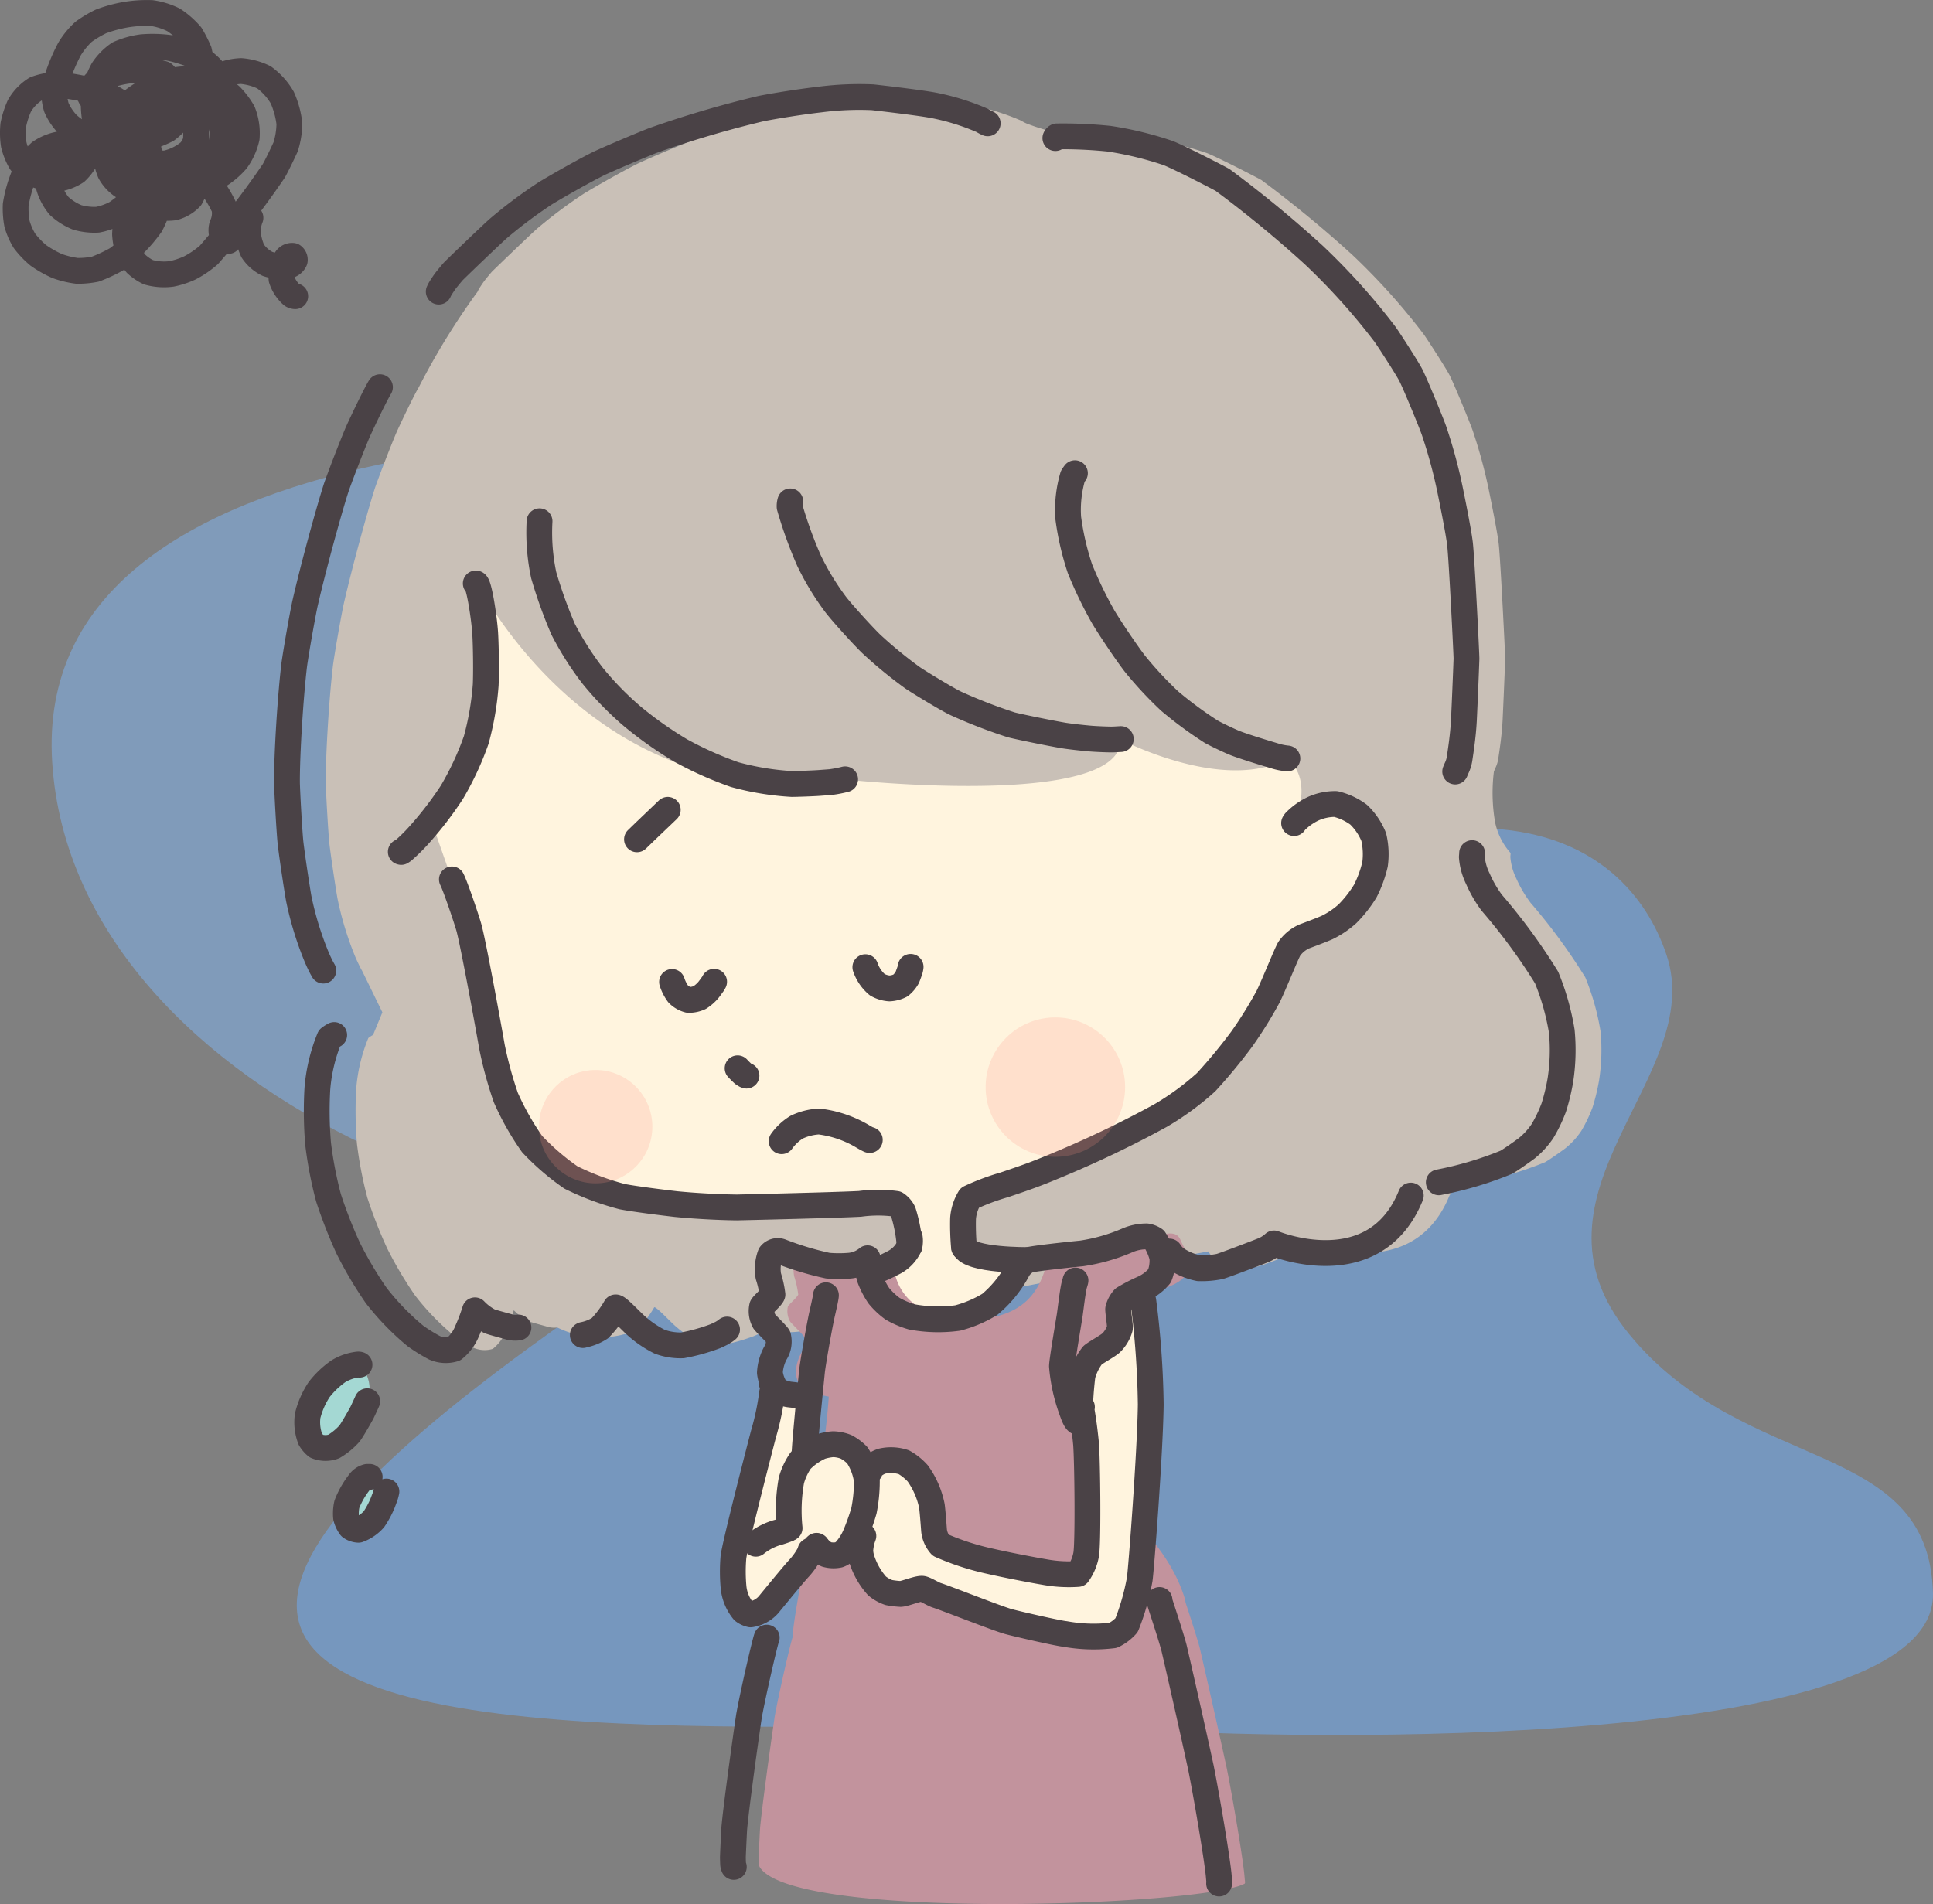 <svg xmlns="http://www.w3.org/2000/svg" width="149.8" height="147.586" viewBox="0 0 149.8 147.586">
  <rect x="0" y="0" width="149.8" height="147.586" fill="#808080" stroke="none"/>
  <g id="グループ_577" data-name="グループ 577" transform="translate(-1157 -1835.414)">
    <path id="パス_2218" data-name="パス 2218" d="M991.75,2003.211c29.6-19.365,42.076-11.6,45.224-2.144s-11.884,18.368-2.925,29.353,23.279,7.991,23.569,20.118-47.862,11.534-63.589,10.449-58.688,2.952-62.869-7.691S962.147,2022.576,991.75,2003.211Z" transform="translate(249.179 -91.622)" fill="#7697be"/>
    <path id="パス_2219" data-name="パス 2219" d="M986.109,1968.019c-22.653-1.124-70.548-1.235-68.827,25.372s42.315,41.231,62.632,34.141S1008.762,1969.143,986.109,1968.019Z" transform="translate(243.764 -98.877)" fill="#809bba"/>
    <g id="レイヤー_2" data-name="レイヤー 2" transform="translate(1152.997 1831.374)">
      <g id="レイヤー_2-2" data-name="レイヤー 2" transform="translate(26.244 11.544)">
        <path id="パス_2130" data-name="パス 2130" d="M205.026,51.256a.259.259,0,0,1,.115-.133,34.948,34.948,0,0,1,4.043.18,26.355,26.355,0,0,1,4.591,1.117c.915.366,3.757,1.827,4.211,2.084a90.24,90.24,0,0,1,7.051,5.8,50.733,50.733,0,0,1,5.533,6.157c.293.411,1.65,2.507,1.978,3.122s1.562,3.618,1.814,4.326a38.982,38.982,0,0,1,1.237,4.536c.213,1.036.685,3.385.786,4.279.136,1.21.505,8.607.5,8.888-.038,1.1-.138,3.478-.2,4.772-.065,1.225-.24,2.323-.339,3a2.641,2.641,0,0,1-.209.677c-.029.062-.07.16-.126.293a13.345,13.345,0,0,0,.083,3.878,5.12,5.12,0,0,0,1.21,2.439c0,.1-.014.2-.02.3a4.6,4.6,0,0,0,.47,1.69,9.375,9.375,0,0,0,1.1,1.869,45.046,45.046,0,0,1,4.243,5.788,19.184,19.184,0,0,1,1.176,4.161,15.338,15.338,0,0,1-.106,3.78,15.8,15.8,0,0,1-.519,2.149,11.474,11.474,0,0,1-.863,1.8,6.048,6.048,0,0,1-1.237,1.352c-.11.086-1.193.865-1.577,1.078a27.285,27.285,0,0,1-5.229,1.553,2.53,2.53,0,0,1-1.494,0l-.677,1.024c-2.8,6.922-10.6,3.708-10.6,3.708a2.854,2.854,0,0,1-.93.567c-.617.243-2.9,1.122-3.281,1.22a7.018,7.018,0,0,1-1.622.135,4.82,4.82,0,0,1-1.728-.715,1.984,1.984,0,0,1-.537-.578s-29.314,5.492-30.828,6.035a6.772,6.772,0,0,1-3.466.012c-.089.07-.151.115-.184.139a2.849,2.849,0,0,1-.28.166c-.141.073-.289.142-.446.21a14.93,14.93,0,0,1-2.539.708,4.688,4.688,0,0,1-1.763-.278,8.288,8.288,0,0,1-1.863-1.272c-.514-.473-1.381-1.409-1.562-1.393a7.906,7.906,0,0,1-1.21,1.61,3.671,3.671,0,0,1-1.311.525c-.008,0-.026.012-.018.012a7.444,7.444,0,0,1-4.976-.579,1.82,1.82,0,0,1-.832-.079c-.1-.026-.513-.141-.685-.189s-.585-.163-.72-.216a4.327,4.327,0,0,1-1.133-.85,13.363,13.363,0,0,1-.6,1.592,3.388,3.388,0,0,1-1.024,1.4,2.174,2.174,0,0,1-1.512-.089,12.717,12.717,0,0,1-1.482-.919,19.5,19.5,0,0,1-3.024-3.118,30.036,30.036,0,0,1-2.186-3.694,36.617,36.617,0,0,1-1.521-3.889,30.958,30.958,0,0,1-.807-4.194,30.385,30.385,0,0,1-.056-4.264,13.065,13.065,0,0,1,.94-3.931,2.518,2.518,0,0,1,.364-.234l.723-1.752L148.3,115.8c-.059-.1-.1-.171-.116-.206s-.289-.569-.454-.981a25.017,25.017,0,0,1-1.331-4.385c-.139-.771-.494-3.115-.632-4.258-.077-.706-.243-3.463-.281-4.654-.026-2.2.275-6.887.566-9.257.168-1.173.576-3.491.815-4.648.67-2.952,1.917-7.454,2.443-9.072.414-1.176,1.243-3.3,1.651-4.261.531-1.167,1.444-3.045,1.728-3.5a55.351,55.351,0,0,1,4.554-7.406c.048-.1.089-.181.121-.236.076-.129.324-.5.422-.627s.454-.567.578-.7,2.947-2.85,3.5-3.336a36.38,36.38,0,0,1,3.64-2.722c1.042-.637,3.175-1.836,4.219-2.347.776-.363,3.059-1.34,4.164-1.771a81.909,81.909,0,0,1,8.362-2.46c1.045-.2,2.831-.5,4.566-.7a23.126,23.126,0,0,1,4.048-.172c1.14.127,3.727.437,4.687.618a18.1,18.1,0,0,1,3.818,1.181,3.419,3.419,0,0,0,.416.221A17.245,17.245,0,0,0,205.026,51.256Z" transform="translate(-142.48 -48.056)" fill="#c9c0b7"/>
        <path id="パス_2131" data-name="パス 2131" d="M256.233,348.9v-.041c0-.067-.014-.187-.017-.225a11.55,11.55,0,0,0-.47-2.342,1.551,1.551,0,0,0-.553-.638,9.769,9.769,0,0,0-2.808,0c-1.663.086-7.107.222-9.526.277-1.461-.015-3.327-.121-4.73-.26-.962-.11-3.209-.39-4.161-.576a20.853,20.853,0,0,1-3.984-1.491,19.382,19.382,0,0,1-3-2.583,20.567,20.567,0,0,1-2.037-3.6,30.091,30.091,0,0,1-1.074-3.931c-.439-2.493-1.467-8.065-1.79-9.255-.175-.626-1.037-3.183-1.319-3.732-.513-1.458-1.644-4.687-1.644-4.687s5.971-5.666,3.649-18.259c0,0,8.97,18.077,28.455,15.182,0,0,21.43,2.348,21.37-3.094,0,0,7.964,4.175,12.91,1.482,0,0,2.076,1.337.525,5,.029-.045.053-.083.076-.113a4.913,4.913,0,0,1,1.4-1,4.127,4.127,0,0,1,1.748-.367,4.876,4.876,0,0,1,1.778.829,4.95,4.95,0,0,1,1.17,1.733,5.844,5.844,0,0,1,.1,2.117,8.991,8.991,0,0,1-.756,2.07,9.637,9.637,0,0,1-1.376,1.755,6.8,6.8,0,0,1-1.588,1.072c-.569.251-1.707.664-1.79.7a2.833,2.833,0,0,0-1.131.937c-.246.416-1.222,2.873-1.651,3.733A32.729,32.729,0,0,1,282,332.826a41.021,41.021,0,0,1-2.784,3.375,21.2,21.2,0,0,1-3.552,2.6,83,83,0,0,1-8.233,3.931c-1.388.579-2.031.81-3.857,1.429a17.69,17.69,0,0,0-2.681,1.007,3.58,3.58,0,0,0-.516,1.594,19.8,19.8,0,0,0,.074,2.25,28.017,28.017,0,0,0,4.606.98s-1.108,4.68-5.722,4.577-5.983-1.56-6.351-3.692C252.979,350.872,255.845,349.8,256.233,348.9Z" transform="translate(-207.985 -259.825)" fill="#fff4de"/>
        <path id="パス_2132" data-name="パス 2132" d="M376.659,662.057c-.1.188-1.074,4.367-1.379,6.106-.34,2.3-1.022,7.276-1.143,8.746-.032.594-.1,2.061-.1,2.141s0,.28.017.59a.586.586,0,0,0,.054.194c2.558,4.234,34.626,3.006,37.6,1.29a.251.251,0,0,0,.018-.083,1.842,1.842,0,0,0-.021-.227l-.036-.408c-.142-1.412-.844-5.626-1.361-8.221-.505-2.344-1.551-7-2.093-9.322-.21-.832-1.081-3.454-1.093-3.508a1.782,1.782,0,0,1-.033-.213c-1.377-4.669-5.366-6.816-5.366-9.028s-1.013-5.548-1.087-7.057,1.837-3.215,2.7-3.836.55-2.631.987-3.449,1.94-.767,2.769-1.749.215-1.456-.386-2.825-3.367.7-4.454.9-5.335.7-5.794,1-.522,4.468-6.461,4.273-5.525-4.715-5.525-4.715a2.538,2.538,0,0,1-1.361.572,10.065,10.065,0,0,1-1.725,0,23.814,23.814,0,0,1-3.6-1.081.729.729,0,0,0-.851.227,3.221,3.221,0,0,0-.151,1.672,7.676,7.676,0,0,1,.316,1.421c-.064.2-.712.756-.8.921a1.647,1.647,0,0,0,.166,1.167c.138.19.968.977,1.075,1.166a1.649,1.649,0,0,1-.222,1.3,3.636,3.636,0,0,0-.417,1.5,2.974,2.974,0,0,0,.5,1.314,2.508,2.508,0,0,0,1.163.395,7.44,7.44,0,0,1,.9.151C379.066,649.612,376.777,659.541,376.659,662.057Z" transform="translate(-337.481 -542.628)" fill="#c2939d"/>
        <path id="パス_2133" data-name="パス 2133" d="M159.908,697.922a.32.32,0,0,0-.107-.014,3.76,3.76,0,0,0-1.545.534,6.956,6.956,0,0,0-1.47,1.4,6.469,6.469,0,0,0-.894,2.031,3.677,3.677,0,0,0,.2,1.814,2.053,2.053,0,0,0,.473.552,1.843,1.843,0,0,0,1.349.024,5.157,5.157,0,0,0,1.21-.993c.224-.281.924-1.529.975-1.633s.283-.6.352-.756l.054-.125A2.638,2.638,0,0,0,159.908,697.922Z" transform="translate(-154.287 -599.647)" fill="#a4d8d3"/>
        <path id="パス_2134" data-name="パス 2134" d="M177.5,755.51h-.183a1.062,1.062,0,0,0-.627.438,6.709,6.709,0,0,0-.956,1.684,3.285,3.285,0,0,0-.062,1.033,2.066,2.066,0,0,0,.345.732,1.136,1.136,0,0,0,.612.215,2.954,2.954,0,0,0,1.2-.817,6.892,6.892,0,0,0,.682-1.272l.172-.454a3.308,3.308,0,0,0,.115-.423C178.9,755.676,177.5,755.51,177.5,755.51Z" transform="translate(-171.093 -648.539)" fill="#a4d8d3"/>
        <path id="パス_2135" data-name="パス 2135" d="M377,668.49l.039.756c0-.012-.243,1.547-.668,3.192-.691,2.649-2.215,8.632-2.335,9.561a13.132,13.132,0,0,0,.011,2.372,3.414,3.414,0,0,0,.765,1.814,1.432,1.432,0,0,0,.555.26,2.3,2.3,0,0,0,1.361-.721c.133-.151,1.92-2.357,2.427-2.893a5.578,5.578,0,0,0,.829-1.21.674.674,0,0,1,.015-.109c2.961,1.16,4.095-1.139,4.095-1.139-.021.065-.1.295-.124.363a5.058,5.058,0,0,0-.118.77,2.745,2.745,0,0,0,.183.857,5.672,5.672,0,0,0,1.114,1.881,2.926,2.926,0,0,0,.918.516,6.567,6.567,0,0,0,.916.109,16.143,16.143,0,0,1,1.684-.4c.231.036.842.42,1.1.5.73.221,4.639,1.783,5.567,2.041.573.151,3.851.907,4.385.962a12.48,12.48,0,0,0,3.726.109,3.366,3.366,0,0,0,1.045-.789,18.346,18.346,0,0,0,1.016-3.549c.11-.7.81-9.809.857-13.56a70.543,70.543,0,0,0-.573-8c-.051-.283-.1-.478-.132-.6-.756.259-1.824,1.21-1.746,1.982a3.371,3.371,0,0,1-1.32,2.409c-.693.558-2.56,2.117-1.563,4.412-.012.06-.02.1-.021.119s0,.041,0,.1a.923.923,0,0,0,.011.121c.036.248.183.971.328,2.5.11,1.371.174,7.681.009,8.6a3.775,3.775,0,0,1-.634,1.5,10.526,10.526,0,0,1-2.6-.151c-1.025-.172-3.063-.57-4.167-.824a19.925,19.925,0,0,1-3.881-1.255,2.065,2.065,0,0,1-.5-1.1c-.011-.085-.1-1.375-.171-1.932a6.466,6.466,0,0,0-1.09-2.524,4.268,4.268,0,0,0-1.08-.872,3.161,3.161,0,0,0-1.7-.083,2,2,0,0,0-.715.411c-.073.076-.236.281-.265.319l.048.026a13.207,13.207,0,0,0-1.842-1.86c-.844-.628-3.243.423-3.243.423v.079a.369.369,0,0,0,0,.042c.038-.983.171-2.285.389-4.47C377.736,669.5,377,668.49,377,668.49Z" transform="translate(-339.437 -568.812)" fill="#fff4de"/>
      </g>
      <g id="レイヤー_1のコピー" data-name="レイヤー 1のコピー" transform="translate(5.003 5.04)">
        <g id="レイヤー_1" data-name="レイヤー 1" transform="translate(0 0)">
          <path id="パス_2136" data-name="パス 2136" d="M209.612,297.519c.236-.026.644,2.57.729,3.851.067,1.128.082,3.1.041,4.01a22.382,22.382,0,0,1-.735,4.27,22.828,22.828,0,0,1-1.887,4.055,27.352,27.352,0,0,1-2.534,3.3,13.716,13.716,0,0,1-1.241,1.226c-.027.021-.077.054-.151.1l-.033-.009" transform="translate(-173.741 -253.295)" fill="none" stroke="#4a4246" stroke-linecap="round" stroke-linejoin="round" stroke-width="2"/>
          <path id="パス_2137" data-name="パス 2137" d="M274.659,265.64a15.862,15.862,0,0,0,.321,4.172,35.9,35.9,0,0,0,1.512,4.208,23.508,23.508,0,0,0,2.288,3.6,24.363,24.363,0,0,0,3.082,3.154,29.556,29.556,0,0,0,3.744,2.64,27.579,27.579,0,0,0,4.175,1.864,21.527,21.527,0,0,0,4.433.727c.325,0,1.562-.042,2.094-.079l.907-.068a9.171,9.171,0,0,0,1.125-.216" transform="translate(-233.846 -226.236)" fill="none" stroke="#4a4246" stroke-linecap="round" stroke-linejoin="round" stroke-width="2"/>
          <path id="パス_2138" data-name="パス 2138" d="M403.122,255.45a1.265,1.265,0,0,0-.051.429,32.812,32.812,0,0,0,1.5,4.154,20.475,20.475,0,0,0,2.087,3.432c.529.68,2.052,2.365,2.744,3.035a34.035,34.035,0,0,0,3.207,2.631c.413.283,2.663,1.663,3.366,1.988a40.409,40.409,0,0,0,4.27,1.651c.481.13,3.024.653,4.095.832.528.082,1.393.178,2.061.236.485.039,1.377.073,1.656.068.169,0,.547-.026.679-.033" transform="translate(-342.879 -217.587)" fill="none" stroke="#4a4246" stroke-linecap="round" stroke-linejoin="round" stroke-width="2"/>
          <path id="パス_2139" data-name="パス 2139" d="M546.288,241a2.845,2.845,0,0,0-.168.245,9.279,9.279,0,0,0-.352,3.207,21.189,21.189,0,0,0,.907,3.943,31.8,31.8,0,0,0,1.8,3.73c.561.945,1.8,2.779,2.44,3.615a28.859,28.859,0,0,0,2.722,2.929,30.415,30.415,0,0,0,3.213,2.369c.411.233,1.337.668,1.769.85.644.268,2.543.844,3.112,1.012a4.711,4.711,0,0,0,1.022.212" transform="translate(-463.986 -205.322)" fill="none" stroke="#4a4246" stroke-linecap="round" stroke-linejoin="round" stroke-width="2"/>
          <path id="パス_2140" data-name="パス 2140" d="M342.83,501.7a3.286,3.286,0,0,0,.479.937,1.757,1.757,0,0,0,.794.454,1.99,1.99,0,0,0,.869-.181,3.054,3.054,0,0,0,.655-.566c.057-.07.133-.169.227-.3l.151-.209c.018-.027.045-.076.085-.151" transform="translate(-291.749 -426.586)" fill="none" stroke="#4a4246" stroke-linecap="round" stroke-linejoin="round" stroke-width="2"/>
          <path id="パス_2141" data-name="パス 2141" d="M441.891,494.094a3.082,3.082,0,0,0,.924,1.361,2.242,2.242,0,0,0,.937.286,2.126,2.126,0,0,0,.857-.224,2.148,2.148,0,0,0,.523-.618c.039-.08.2-.522.227-.623a1.389,1.389,0,0,0,.039-.206" transform="translate(-375.829 -420.126)" fill="none" stroke="#4a4246" stroke-linecap="round" stroke-linejoin="round" stroke-width="2"/>
          <path id="パス_2142" data-name="パス 2142" d="M327.229,413.56l-1.7,1.624c-.218.215-.561.546-.686.664" transform="translate(-276.479 -351.79)" fill="none" stroke="#4a4246" stroke-linecap="round" stroke-linejoin="round" stroke-width="2"/>
          <path id="パス_2143" data-name="パス 2143" d="M376.43,546.06c.151.163.363.37.429.426a1.96,1.96,0,0,0,.174.11l.085.033" transform="translate(-320.268 -464.255)" fill="none" stroke="#4a4246" stroke-linecap="round" stroke-linejoin="round" stroke-width="2"/>
          <path id="パス_2144" data-name="パス 2144" d="M399,574.867a4.031,4.031,0,0,1,1.166-1.089,4.582,4.582,0,0,1,1.734-.438,8.616,8.616,0,0,1,3.44,1.187c.172.1.316.178.432.233.042.02.062.023.059,0" transform="translate(-339.425 -487.41)" fill="none" stroke="#4a4246" stroke-linecap="round" stroke-linejoin="round" stroke-width="2"/>
          <path id="パス_2145" data-name="パス 2145" d="M230,449.23c.281.549,1.143,3.106,1.318,3.732.324,1.19,1.352,6.762,1.79,9.255a30.09,30.09,0,0,0,1.074,3.931,20.836,20.836,0,0,0,2.037,3.6,19,19,0,0,0,3,2.583,20.756,20.756,0,0,0,3.984,1.491c.953.186,3.2.466,4.161.576,1.4.139,3.269.245,4.73.26,2.419-.054,7.852-.19,9.526-.277a10.287,10.287,0,0,1,2.808,0,1.551,1.551,0,0,1,.553.638,11.448,11.448,0,0,1,.47,2.342c0,.038.012.151.017.225v.041" transform="translate(-195.979 -382.066)" fill="none" stroke="#4a4246" stroke-linecap="round" stroke-linejoin="round" stroke-width="2"/>
          <path id="パス_2146" data-name="パス 2146" d="M517.564,412.021c.029-.045.053-.083.076-.113a4.913,4.913,0,0,1,1.4-1,4.127,4.127,0,0,1,1.748-.367,4.878,4.878,0,0,1,1.778.829,4.952,4.952,0,0,1,1.17,1.733,5.845,5.845,0,0,1,.1,2.117,9,9,0,0,1-.756,2.07,9.635,9.635,0,0,1-1.376,1.755,6.8,6.8,0,0,1-1.588,1.072c-.569.251-1.707.664-1.79.7a2.834,2.834,0,0,0-1.131.938c-.246.416-1.222,2.873-1.651,3.733a32.715,32.715,0,0,1-2.011,3.239,41.032,41.032,0,0,1-2.784,3.375,21.2,21.2,0,0,1-3.552,2.6,83.015,83.015,0,0,1-8.233,3.931c-1.388.579-2.031.81-3.857,1.429a17.688,17.688,0,0,0-2.681,1.007,3.58,3.58,0,0,0-.516,1.594,19.8,19.8,0,0,0,.074,2.25" transform="translate(-418.277 -349.222)" fill="none" stroke="#4a4246" stroke-linecap="round" stroke-linejoin="round" stroke-width="2"/>
          <path id="パス_2147" data-name="パス 2147" d="M448.38,632.71a1.689,1.689,0,0,1-.032.7,2.706,2.706,0,0,1-1.12,1.21,15.492,15.492,0,0,1-1.461.682,1.29,1.29,0,0,1-.234.05h-.053" transform="translate(-378.878 -537.803)" fill="none" stroke="#4a4246" stroke-linecap="round" stroke-linejoin="round" stroke-width="2"/>
          <path id="パス_2148" data-name="パス 2148" d="M442.72,634.035h-.05a6.891,6.891,0,0,0,.21,1.346,6.512,6.512,0,0,0,.721,1.406,5.764,5.764,0,0,0,1.058,1,6.678,6.678,0,0,0,1.5.638,11.227,11.227,0,0,0,3.549.085,9.258,9.258,0,0,0,2.492-1.058,9.011,9.011,0,0,0,2.1-2.552,1.833,1.833,0,0,1,.878-.877c.408-.13,3.175-.426,4.119-.517a14.134,14.134,0,0,0,3.581-1.022,3.748,3.748,0,0,1,1.477-.3,1.467,1.467,0,0,1,.612.243,4.645,4.645,0,0,1,.6,1.368,3.223,3.223,0,0,1-.215,1.456,3.56,3.56,0,0,1-1.32.989,13.01,13.01,0,0,0-1.449.756,1.9,1.9,0,0,0-.437.818c-.017.16.162,1.27.132,1.492a2.637,2.637,0,0,1-.682,1.139c-.277.248-1.195.741-1.438.954a4.465,4.465,0,0,0-.776,1.565,28.651,28.651,0,0,0-.209,3.133c-.015.062-.071.222-.16.472-.151-.077-.283-.361-.482-.939a13.1,13.1,0,0,1-.741-3.381c.009-.454.535-3.514.6-3.943.074-.5.251-2.071.381-2.454.011-.032.053-.18.06-.207s0-.023.008-.042" transform="translate(-376.493 -537.349)" fill="none" stroke="#4a4246" stroke-linecap="round" stroke-linejoin="round" stroke-width="2"/>
          <path id="パス_2149" data-name="パス 2149" d="M396.893,640.307a2.538,2.538,0,0,1-1.361.572,10.065,10.065,0,0,1-1.725,0,23.822,23.822,0,0,1-3.6-1.081.729.729,0,0,0-.851.227,3.222,3.222,0,0,0-.151,1.672,7.678,7.678,0,0,1,.316,1.421c-.064.2-.712.756-.8.921a1.647,1.647,0,0,0,.166,1.167c.138.19.968.977,1.075,1.166a1.649,1.649,0,0,1-.222,1.3,3.636,3.636,0,0,0-.417,1.5,2.973,2.973,0,0,0,.5,1.314,2.509,2.509,0,0,0,1.163.395,7.44,7.44,0,0,1,.9.151" transform="translate(-330.659 -543.776)" fill="none" stroke="#4a4246" stroke-linecap="round" stroke-linejoin="round" stroke-width="2"/>
          <path id="パス_2150" data-name="パス 2150" d="M412.377,662.42c0,.165-.2,1.031-.319,1.548-.257,1.219-.652,3.478-.756,4.293-.218,2.185-.547,5.475-.585,6.458a.369.369,0,0,1,0-.042V674.6" transform="translate(-349.37 -563.021)" fill="none" stroke="#4a4246" stroke-linecap="round" stroke-linejoin="round" stroke-width="2"/>
          <path id="パス_2151" data-name="パス 2151" d="M415.28,791.214l.109-.19a.9.9,0,0,1,.107-.151l.027-.023" transform="translate(-353.244 -672.032)" fill="none" stroke="#4a4246" stroke-linecap="round" stroke-linejoin="round" stroke-width="2"/>
          <path id="パス_2152" data-name="パス 2152" d="M402.7,745.263a13.367,13.367,0,0,1,.138-3.692,5.125,5.125,0,0,1,.718-1.541,5.011,5.011,0,0,1,1.551-1.083,4.2,4.2,0,0,1,.969-.187,2.95,2.95,0,0,1,1.012.21,3.854,3.854,0,0,1,.844.628,4.7,4.7,0,0,1,.756,2.006,11.655,11.655,0,0,1-.225,2.309,16.841,16.841,0,0,1-.667,1.884,4.43,4.43,0,0,1-.8,1.247,1.384,1.384,0,0,1-.481.293,2.044,2.044,0,0,1-.969-.035,2.278,2.278,0,0,1-.7-.591c-.018-.023-.029-.033-.035-.033" transform="translate(-342.509 -627.818)" fill="none" stroke="#4a4246" stroke-linecap="round" stroke-linejoin="round" stroke-width="2"/>
          <path id="パス_2153" data-name="パス 2153" d="M443.988,724.679l-.048-.026c.029-.038.192-.243.265-.319a2,2,0,0,1,.715-.411,3.162,3.162,0,0,1,1.7.083,4.268,4.268,0,0,1,1.08.873,6.557,6.557,0,0,1,1.09,2.524c.074.558.16,1.848.171,1.932a2.06,2.06,0,0,0,.5,1.1,20.123,20.123,0,0,0,3.881,1.255c1.1.254,3.142.652,4.167.824a10.447,10.447,0,0,0,2.6.151,3.767,3.767,0,0,0,.634-1.5c.165-.916.1-7.226-.009-8.6-.151-1.529-.292-2.251-.328-2.5a.926.926,0,0,1-.011-.121v-.1c0-.009.009-.059.021-.119" transform="translate(-377.571 -611.665)" fill="none" stroke="#4a4246" stroke-linecap="round" stroke-linejoin="round" stroke-width="2"/>
          <path id="パス_2154" data-name="パス 2154" d="M461.071,661.52c.036.132.08.327.132.6a69.164,69.164,0,0,1,.573,8c-.047,3.751-.747,12.852-.857,13.56a18.5,18.5,0,0,1-1.016,3.549,3.281,3.281,0,0,1-1.045.789,12.323,12.323,0,0,1-3.726-.109c-.535-.048-3.813-.8-4.385-.962-.928-.259-4.839-1.814-5.567-2.041-.262-.082-.872-.466-1.1-.5-.322-.047-1.349.387-1.684.4a6.54,6.54,0,0,1-.916-.109,2.924,2.924,0,0,1-.918-.516,5.673,5.673,0,0,1-1.114-1.881,2.747,2.747,0,0,1-.183-.857,5.059,5.059,0,0,1,.118-.77c.02-.068.1-.3.124-.363" transform="translate(-373.598 -562.257)" fill="none" stroke="#4a4246" stroke-linecap="round" stroke-linejoin="round" stroke-width="2"/>
          <path id="パス_2155" data-name="パス 2155" d="M26.882,27a.487.487,0,0,1-.253-.083,2.859,2.859,0,0,1-.809-1.241,2.6,2.6,0,0,1,.375-1.591.56.56,0,0,1,.5-.216.378.378,0,0,1,.151.36.7.7,0,0,1-.485.393,3.439,3.439,0,0,1-1.628-.127,2.929,2.929,0,0,1-1.143-1,4.282,4.282,0,0,1-.377-1.427,2.88,2.88,0,0,1,.2-1.149,1.035,1.035,0,0,0-.635.286A12.616,12.616,0,0,1,21.7,22.716a.544.544,0,0,1-.426-.286,1.361,1.361,0,0,1-.064-.9,2.233,2.233,0,0,0,.177-1.385A9.29,9.29,0,0,0,20.5,18.62a1.21,1.21,0,0,0-.742-.233,12.023,12.023,0,0,0-1.533.578,1.719,1.719,0,0,1-1.03,0,1.425,1.425,0,0,1-.41-1.1,2.09,2.09,0,0,1,.671-1.137,1.547,1.547,0,0,1,.732-.122,1.763,1.763,0,0,1,.726.4,1.388,1.388,0,0,1,.248.789,2.908,2.908,0,0,1-.389,1.568,2.778,2.778,0,0,1-1.282.756,4.031,4.031,0,0,1-1.981-.234,3.954,3.954,0,0,1-1.4-1.465,3.32,3.32,0,0,1,0-1.7,1.07,1.07,0,0,1,.673-.631,1.5,1.5,0,0,1,.647.278,1.5,1.5,0,0,1,.361.745,3.1,3.1,0,0,1-.151.738,1.464,1.464,0,0,1-.54.729,2.107,2.107,0,0,1-1.325.048,3.07,3.07,0,0,1-1.241-1.21,4.725,4.725,0,0,1-.328-1.287,5.561,5.561,0,0,1,.209-1.526,8.551,8.551,0,0,1,.756-1.539,8.032,8.032,0,0,1,1.261-1.34,10.964,10.964,0,0,1,1.609-.968,9.092,9.092,0,0,1,1.663-.52,6.819,6.819,0,0,1,1.635-.027,6.3,6.3,0,0,1,1.43.472,6.661,6.661,0,0,1,1.122.8,6.245,6.245,0,0,1,.93,1.235,4.466,4.466,0,0,1,.3,2.013,4.784,4.784,0,0,1-.791,1.748,6.221,6.221,0,0,1-1.5,1.25,7.811,7.811,0,0,1-2.073.7,10.086,10.086,0,0,1-2.362.024,6.925,6.925,0,0,1-1.89-.779A2.469,2.469,0,0,1,14,16.879a4.167,4.167,0,0,1-.033-1.926,5.761,5.761,0,0,1,.535-1.185,4.083,4.083,0,0,1,1.066-1.092A5.8,5.8,0,0,1,17.61,11.9a6.974,6.974,0,0,1,1.486.06,3.207,3.207,0,0,1,1.439.668,3.389,3.389,0,0,1,.7,1.568,3.053,3.053,0,0,1-.42,1.772,4.392,4.392,0,0,1-1.675,1.024,12.685,12.685,0,0,1-3.829.417,7,7,0,0,1-1.344-.364,5.918,5.918,0,0,1-1.21-.779,5.153,5.153,0,0,1-.879-1.279,11.4,11.4,0,0,1-.531-1.814,7.5,7.5,0,0,1-.035-1.941,7.073,7.073,0,0,1,.667-1.786A4.517,4.517,0,0,1,13.2,8.208a6.582,6.582,0,0,1,1.814-.51,9.952,9.952,0,0,1,2.07.047A10.433,10.433,0,0,1,19,8.33a4.881,4.881,0,0,1,1.8,1.512,1.658,1.658,0,0,1,.089,1.077,1.926,1.926,0,0,1-.655.637,6.018,6.018,0,0,1-1.57.555c-1.1.216-3.851.756-4.252.841a24.377,24.377,0,0,0-3.336,1.164A11.741,11.741,0,0,0,9.267,15.3,6.646,6.646,0,0,0,7.98,16.9,3.422,3.422,0,0,0,7.8,18.547a4.234,4.234,0,0,0,.791,1.462,4.713,4.713,0,0,0,1.385.878,4.826,4.826,0,0,0,1.591.183,4.956,4.956,0,0,0,1.455-.519,9.119,9.119,0,0,0,2.078-1.966,4.715,4.715,0,0,0,.472-1.25,4.036,4.036,0,0,0,.021-1.309,7.66,7.66,0,0,0-.537-1.8,10.152,10.152,0,0,0-.894-1.479,6.075,6.075,0,0,0-1.935-1.361,18.948,18.948,0,0,0-3.381-.744,4.952,4.952,0,0,0-2.084.3A3.709,3.709,0,0,0,5.5,12.26a7.029,7.029,0,0,0-.467,1.464,6.157,6.157,0,0,0,.036,1.529,5.236,5.236,0,0,0,.537,1.341,3.909,3.909,0,0,0,.9.874,4.464,4.464,0,0,0,2.046.419A3.6,3.6,0,0,0,9.9,17.354a3.714,3.714,0,0,0,.615-.756.8.8,0,0,0-.042-.7,3.365,3.365,0,0,0-1.5-.721,3.931,3.931,0,0,0-1.867.673,5.084,5.084,0,0,0-1,1.246,10,10,0,0,0-.886,2.825,6.674,6.674,0,0,0,.1,1.459A5.316,5.316,0,0,0,5.894,22.7a6.822,6.822,0,0,0,1.075,1.129,8.4,8.4,0,0,0,1.461.83,7.147,7.147,0,0,0,1.544.375,6.788,6.788,0,0,0,1.409-.13,11.936,11.936,0,0,0,1.678-.783,11.817,11.817,0,0,0,2.619-2.646,7.161,7.161,0,0,0,.6-1.512,2.329,2.329,0,0,0-.174-1.545.783.783,0,0,0-.511-.139A3.094,3.094,0,0,0,14.293,19.6a6.946,6.946,0,0,0-.6,2.605,5.6,5.6,0,0,0,.236,1.288,4.012,4.012,0,0,0,.629,1,3.794,3.794,0,0,0,.945.647,4.42,4.42,0,0,0,1.789.13,6.35,6.35,0,0,0,1.43-.469,7.606,7.606,0,0,0,1.465-1,67.645,67.645,0,0,0,5.032-6.514c.257-.443.868-1.739.924-1.878a6.23,6.23,0,0,0,.286-1.792,6.853,6.853,0,0,0-.555-2.017,5.126,5.126,0,0,0-1.42-1.57,4.963,4.963,0,0,0-1.772-.484,4.645,4.645,0,0,0-1.344.259c-.981.5-2.534,1.71-3,1.91a9.77,9.77,0,0,1-3.219.8,12.915,12.915,0,0,1-3.78-.618.833.833,0,0,1-.416-.8,2.462,2.462,0,0,1,1-1.027,7.9,7.9,0,0,1,2.038-.553,7.009,7.009,0,0,1,2.722.254,6.433,6.433,0,0,1,.907,1.2c.089.132,1.034,1.464,1.3,2.013a3.916,3.916,0,0,1,.283,1.991,2.3,2.3,0,0,1-.469.821,4.279,4.279,0,0,1-1.893.918,6.28,6.28,0,0,1-2.047-.351,16.545,16.545,0,0,1-4.045-1.7,6.615,6.615,0,0,1-1.473-.987,4.515,4.515,0,0,1-.874-1.311A4.5,4.5,0,0,1,8.2,10.917,14.241,14.241,0,0,1,9.386,7.851a6.033,6.033,0,0,1,1.1-1.35,8.867,8.867,0,0,1,1.34-.8,10.616,10.616,0,0,1,1.864-.513,10.064,10.064,0,0,1,2.052-.139,5.643,5.643,0,0,1,1.716.532,6.4,6.4,0,0,1,1.332,1.173,9.809,9.809,0,0,1,.634,1.237,8.109,8.109,0,0,1,.2,2.144,26.8,26.8,0,0,1-1.557,2.7,4.146,4.146,0,0,1-1.145,1.273,9.785,9.785,0,0,1-1.618.634,1.842,1.842,0,0,1-.225.042.579.579,0,0,1-.327-.024" transform="translate(-5.003 -5.04)" fill="none" stroke="#4a4246" stroke-linecap="round" stroke-linejoin="round" stroke-width="2"/>
          <path id="パス_2156" data-name="パス 2156" d="M265.792,50.107a3.419,3.419,0,0,1-.416-.221,18.1,18.1,0,0,0-3.818-1.181c-.96-.181-3.547-.491-4.687-.618a23.758,23.758,0,0,0-4.048.172c-1.736.2-3.522.5-4.566.7a82.019,82.019,0,0,0-8.362,2.46c-1.108.431-3.389,1.408-4.164,1.765-1.048.511-3.175,1.71-4.219,2.347a36.377,36.377,0,0,0-3.639,2.722c-.555.485-3.378,3.2-3.5,3.336s-.466.556-.578.7-.346.5-.422.627c-.032.054-.073.133-.121.236" transform="translate(-190.25 -41.548)" fill="none" stroke="#4a4246" stroke-linecap="round" stroke-linejoin="round" stroke-width="2"/>
          <path id="パス_2157" data-name="パス 2157" d="M152.7,196.91c-.284.454-1.2,2.335-1.728,3.5-.408.965-1.237,3.085-1.651,4.261-.526,1.622-1.774,6.125-2.443,9.072-.239,1.157-.647,3.478-.815,4.648-.29,2.369-.591,7.061-.566,9.257.038,1.191.2,3.948.281,4.654.138,1.143.493,3.487.632,4.258a25.021,25.021,0,0,0,1.331,4.385,10.767,10.767,0,0,0,.454.981c.033.054.057.1.116.206" transform="translate(-124.256 -167.898)" fill="none" stroke="#4a4246" stroke-linecap="round" stroke-linejoin="round" stroke-width="2"/>
          <path id="パス_2158" data-name="パス 2158" d="M162.067,529a2.514,2.514,0,0,0-.364.234,13.114,13.114,0,0,0-.94,3.931,30.379,30.379,0,0,0,.056,4.264,30.962,30.962,0,0,0,.807,4.194,36.623,36.623,0,0,0,1.521,3.889,30.04,30.04,0,0,0,2.186,3.694,19.892,19.892,0,0,0,3.024,3.118,12.71,12.71,0,0,0,1.482.919,2.182,2.182,0,0,0,1.512.089,3.388,3.388,0,0,0,1.024-1.4,13.366,13.366,0,0,0,.6-1.592,4.326,4.326,0,0,0,1.133.85c.135.053.537.166.72.216s.585.163.685.189a1.819,1.819,0,0,0,.832.079" transform="translate(-137.168 -449.775)" fill="none" stroke="#4a4246" stroke-linecap="round" stroke-linejoin="round" stroke-width="2"/>
          <path id="パス_2159" data-name="パス 2159" d="M297.1,670.766c-.008,0,.011-.009.018-.012a3.648,3.648,0,0,0,1.311-.525,7.906,7.906,0,0,0,1.21-1.61c.181-.017,1.048.919,1.562,1.393a8.287,8.287,0,0,0,1.863,1.272,4.685,4.685,0,0,0,1.763.278,15.013,15.013,0,0,0,2.539-.708c.151-.068.3-.138.446-.21a2.856,2.856,0,0,0,.28-.166c.035-.024.1-.07.184-.139" transform="translate(-252.932 -568.282)" fill="none" stroke="#4a4246" stroke-linecap="round" stroke-linejoin="round" stroke-width="2"/>
          <path id="パス_2160" data-name="パス 2160" d="M539.29,68.275a.258.258,0,0,1,.115-.133,34.947,34.947,0,0,1,4.043.18,26.356,26.356,0,0,1,4.591,1.117c.915.366,3.757,1.827,4.211,2.084a90.242,90.242,0,0,1,7.051,5.8,50.731,50.731,0,0,1,5.533,6.157c.293.411,1.65,2.507,1.978,3.122s1.562,3.618,1.814,4.326a38.967,38.967,0,0,1,1.237,4.536c.213,1.036.685,3.385.786,4.279.136,1.21.505,8.607.5,8.888-.038,1.1-.138,3.478-.2,4.772-.065,1.225-.24,2.323-.339,3a2.64,2.64,0,0,1-.209.677c-.029.062-.07.16-.126.293" transform="translate(-458.503 -58.571)" fill="none" stroke="#4a4246" stroke-linecap="round" stroke-linejoin="round" stroke-width="2"/>
          <path id="パス_2161" data-name="パス 2161" d="M738.39,435.76c0,.1-.014.2-.02.3a4.6,4.6,0,0,0,.47,1.69,9.374,9.374,0,0,0,1.081,1.866,45.048,45.048,0,0,1,4.243,5.788,19.186,19.186,0,0,1,1.176,4.161,15.339,15.339,0,0,1-.106,3.78,15.805,15.805,0,0,1-.519,2.149,11.471,11.471,0,0,1-.863,1.8,6.048,6.048,0,0,1-1.237,1.352c-.11.086-1.193.865-1.577,1.078a27.289,27.289,0,0,1-5.229,1.553" transform="translate(-625.308 -370.633)" fill="none" stroke="#4a4246" stroke-linecap="round" stroke-linejoin="round" stroke-width="2"/>
          <path id="パス_2162" data-name="パス 2162" d="M597.79,615.656a1.983,1.983,0,0,0,.537.578,4.821,4.821,0,0,0,1.728.715,7.023,7.023,0,0,0,1.622-.135c.377-.1,2.664-.977,3.281-1.22a2.852,2.852,0,0,0,.93-.567s7.795,3.215,10.6-3.708" transform="translate(-508.158 -519.647)" fill="none" stroke="#4a4246" stroke-linecap="round" stroke-linejoin="round" stroke-width="2"/>
          <path id="パス_2163" data-name="パス 2163" d="M393.868,707.28l-.008.014" transform="translate(-335.063 -601.098)" fill="none" stroke="#4a4246" stroke-linecap="round" stroke-linejoin="round" stroke-width="2"/>
          <path id="パス_2164" data-name="パス 2164" d="M159.908,697.922a.32.32,0,0,0-.107-.014,3.76,3.76,0,0,0-1.545.534,6.956,6.956,0,0,0-1.47,1.4,6.469,6.469,0,0,0-.894,2.031,3.677,3.677,0,0,0,.2,1.814,2.053,2.053,0,0,0,.473.552,1.843,1.843,0,0,0,1.349.024,5.157,5.157,0,0,0,1.21-.993c.224-.281.924-1.529.975-1.633s.283-.6.352-.756l.054-.125" transform="translate(-133.047 -593.143)" fill="none" stroke="#4a4246" stroke-linecap="round" stroke-linejoin="round" stroke-width="2"/>
          <path id="パス_2165" data-name="パス 2165" d="M177.5,755.51h-.183a1.062,1.062,0,0,0-.627.438,6.709,6.709,0,0,0-.956,1.684,3.285,3.285,0,0,0-.062,1.033,2.066,2.066,0,0,0,.345.732,1.136,1.136,0,0,0,.612.215,2.954,2.954,0,0,0,1.2-.817,6.892,6.892,0,0,0,.682-1.272l.172-.454a3.308,3.308,0,0,0,.115-.423" transform="translate(-149.852 -642.035)" fill="none" stroke="#4a4246" stroke-linecap="round" stroke-linejoin="round" stroke-width="2"/>
          <path id="パス_2166" data-name="パス 2166" d="M592.66,818.62a1.8,1.8,0,0,0,.033.213c.012.054.883,2.676,1.093,3.508.541,2.318,1.588,6.978,2.093,9.322.511,2.595,1.21,6.8,1.361,8.221l.036.408c.014.151.021.227.021.227a.252.252,0,0,1-.018.083" transform="translate(-503.803 -695.603)" fill="none" stroke="#4a4246" stroke-linecap="round" stroke-linejoin="round" stroke-width="2"/>
          <path id="パス_2167" data-name="パス 2167" d="M376.659,837.91c-.1.188-1.074,4.367-1.379,6.106-.34,2.3-1.022,7.276-1.143,8.746-.032.594-.1,2.061-.1,2.141s0,.28.017.59a.587.587,0,0,0,.054.194" transform="translate(-318.24 -711.976)" fill="none" stroke="#4a4246" stroke-linecap="round" stroke-linejoin="round" stroke-width="2"/>
          <path id="パス_2168" data-name="パス 2168" d="M377.04,712.246c0-.012-.009.023-.009.033a20,20,0,0,1-.659,3.159c-.691,2.649-2.215,8.632-2.335,9.561a13.127,13.127,0,0,0,.011,2.372,3.414,3.414,0,0,0,.765,1.814,1.433,1.433,0,0,0,.555.26,2.3,2.3,0,0,0,1.361-.721c.133-.151,1.92-2.357,2.427-2.893a5.579,5.579,0,0,0,.829-1.21.676.676,0,0,1,.015-.109" transform="translate(-318.197 -605.311)" fill="none" stroke="#4a4246" stroke-linecap="round" stroke-linejoin="round" stroke-width="2"/>
          <path id="パス_2169" data-name="パス 2169" d="M388.221,782.25c-.16.076-.519.19-.656.234a4.774,4.774,0,0,0-1.814.907" transform="translate(-328.179 -664.732)" fill="none" stroke="#4a4246" stroke-linecap="round" stroke-linejoin="round" stroke-width="2"/>
        </g>
        <path id="パス_2170" data-name="パス 2170" d="M492.6,637.79c.414,1.045,4.953.992,4.953.992" transform="translate(-418.873 -542.115)" fill="none" stroke="#4a4246" stroke-linecap="round" stroke-linejoin="round" stroke-width="2"/>
        <circle id="楕円形_36" data-name="楕円形 36" cx="4.394" cy="4.394" r="4.394" transform="translate(40.767 81.936)" fill="#ff9484" opacity="0.2"/>
        <circle id="楕円形_37" data-name="楕円形 37" cx="5.404" cy="5.404" r="5.404" transform="translate(75.383 77.86)" fill="#ff9484" opacity="0.2"/>
      </g>
    </g>
  </g>
</svg>
